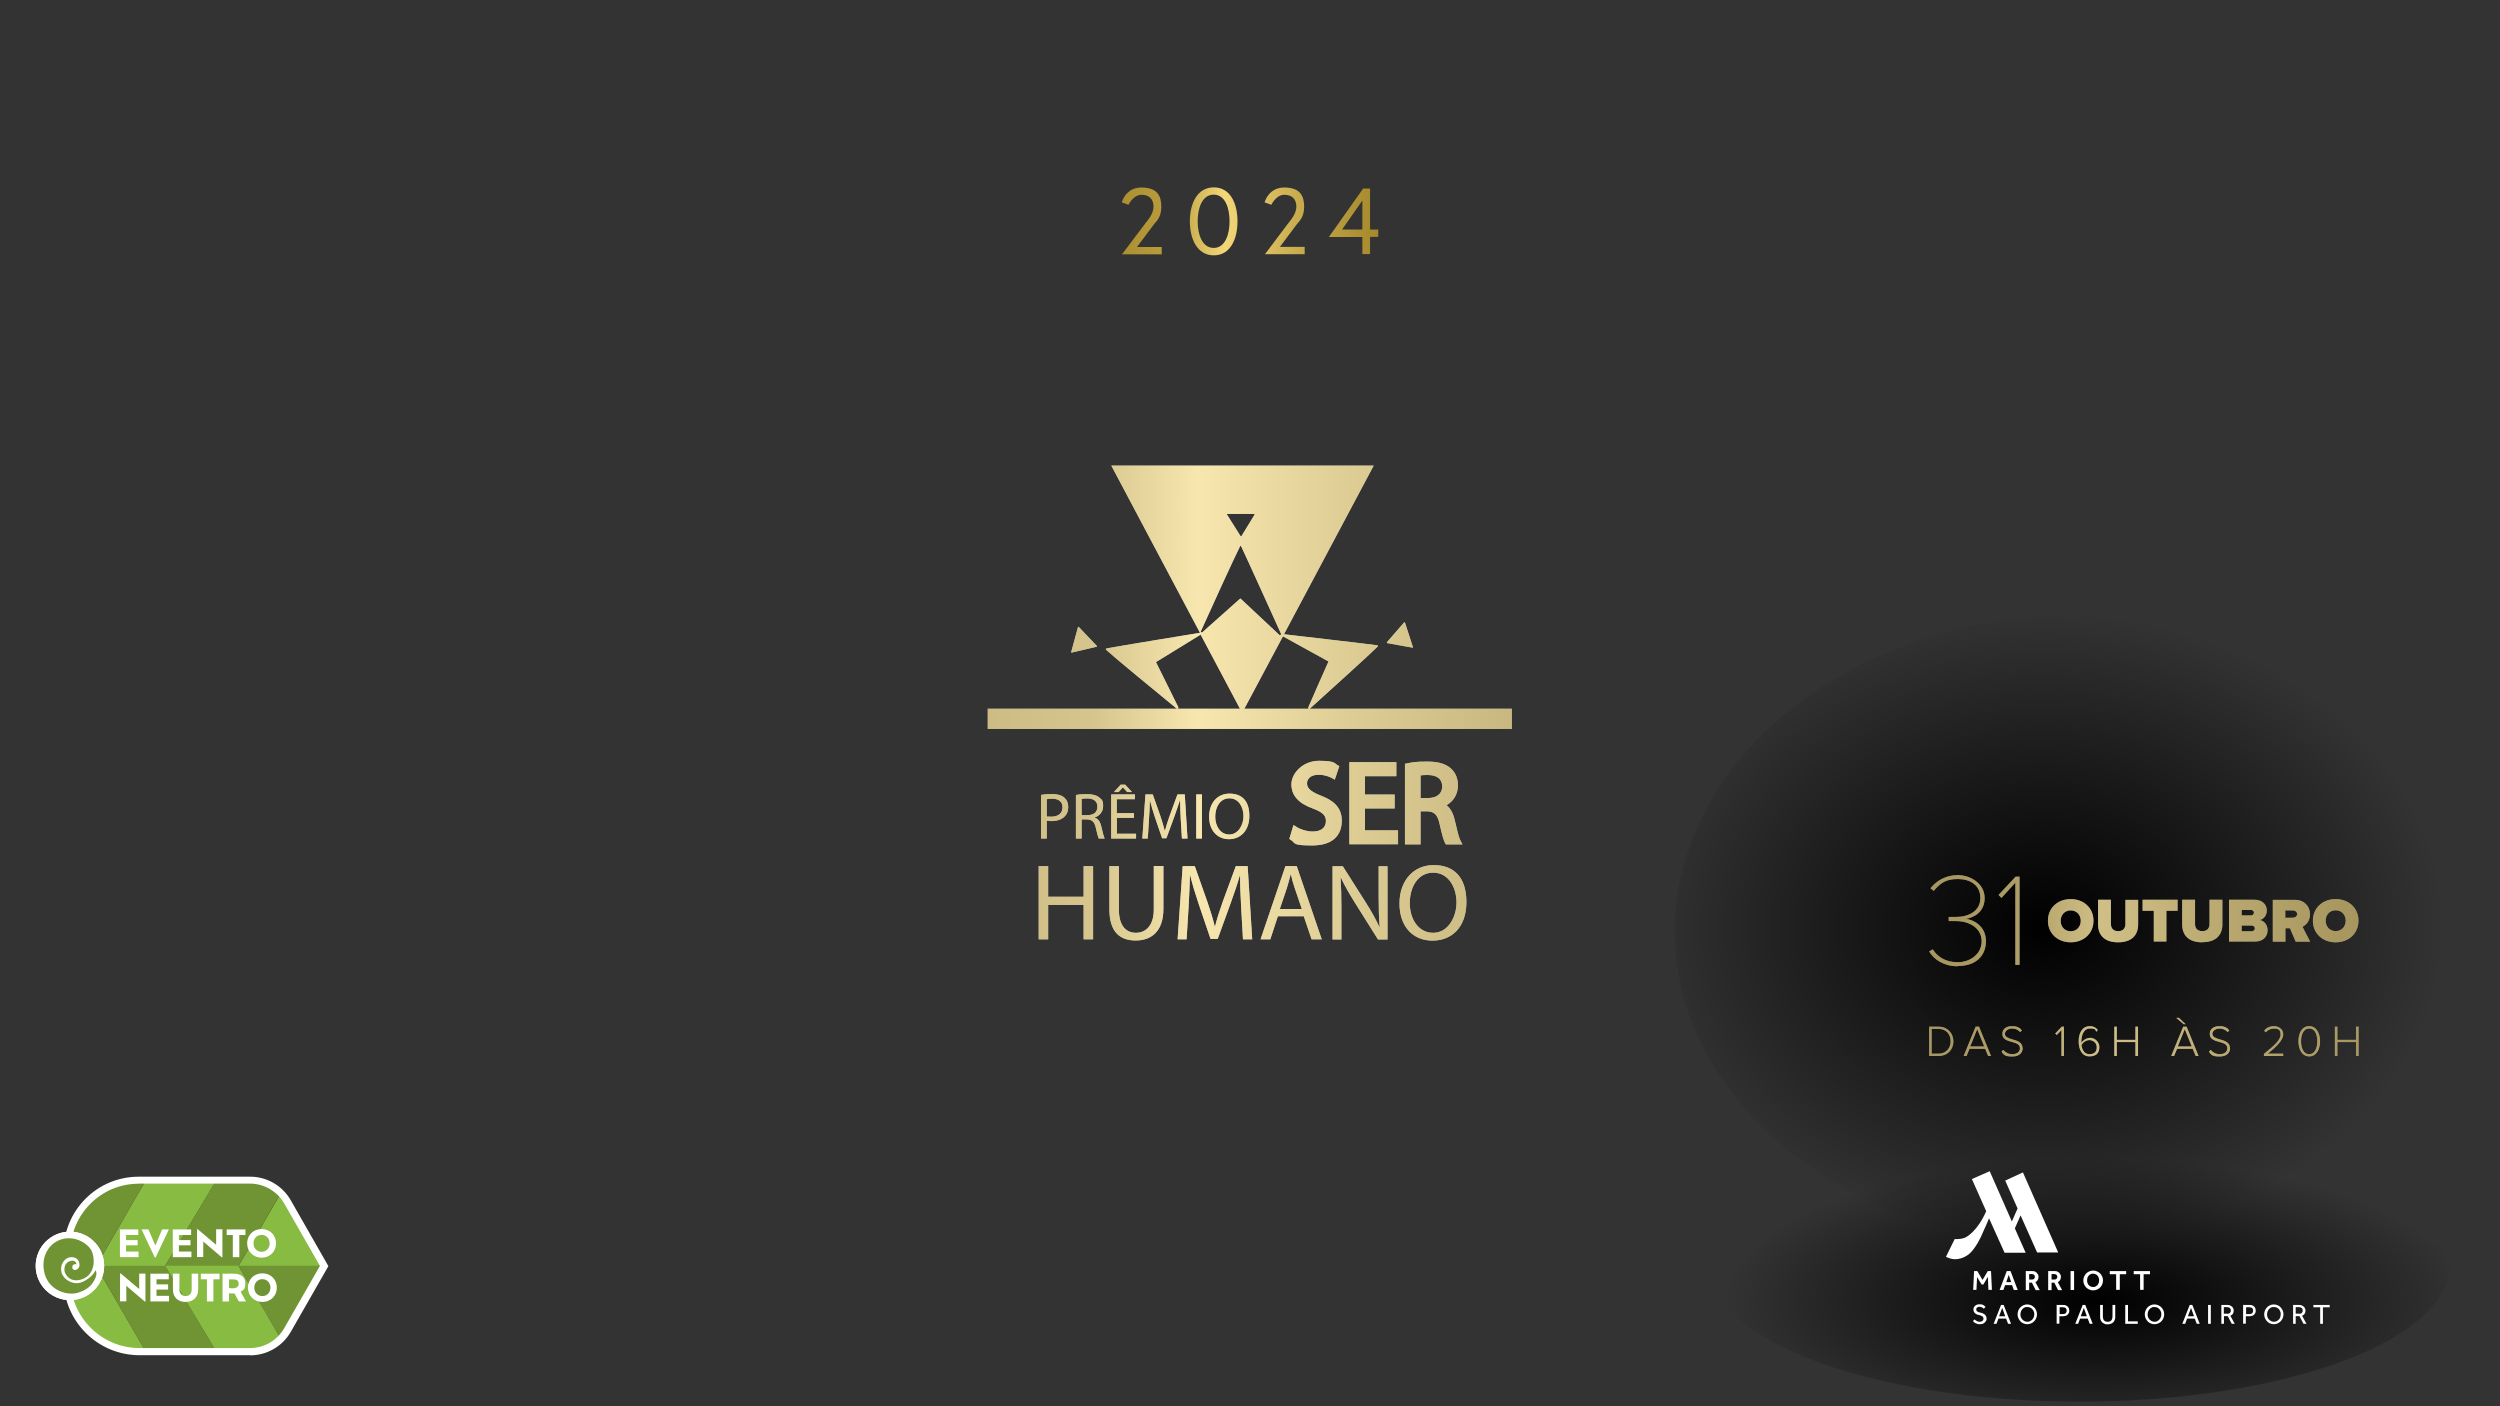 <?xml version="1.0" encoding="UTF-8"?>
<svg xmlns="http://www.w3.org/2000/svg" version="1.1" xmlns:xlink="http://www.w3.org/1999/xlink" viewBox="0 0 1920 1080">
  <rect x="0" y="0" width="1920" height="1080" fill="#333333" stroke="none"/>
  <defs>
    <style>
      .cls-1 {
        fill: url(#linear-gradient-3);
      }

      .cls-1, .cls-2, .cls-3 {
        isolation: isolate;
        opacity: .6;
      }

      .cls-4 {
        fill: #709433;
      }

      .cls-5, .cls-2 {
        fill: #fff;
      }

      .cls-6 {
        fill: url(#radial-gradient);
      }

      .cls-3 {
        fill: url(#linear-gradient-2);
      }

      .cls-7 {
        fill: url(#radial-gradient-2);
      }

      .cls-8 {
        fill: #87bb41;
      }

      .cls-9 {
        fill: url(#linear-gradient);
      }
    </style>
    <linearGradient id="linear-gradient" x1="861.5" y1="168" x2="1058.5" y2="168" gradientTransform="translate(0 2)" gradientUnits="userSpaceOnUse">
      <stop offset="0" stop-color="#ab8f30"/>
      <stop offset=".2" stop-color="#ba9e3f"/>
      <stop offset=".4" stop-color="#f2d677"/>
      <stop offset=".7" stop-color="#c6aa4b"/>
      <stop offset="1" stop-color="#a48829"/>
    </linearGradient>
    <linearGradient id="linear-gradient-2" x1="758.6" y1="538" x2="1161.1" y2="538" gradientTransform="translate(0 2)" gradientUnits="userSpaceOnUse">
      <stop offset="0" stop-color="#ab8f30"/>
      <stop offset=".2" stop-color="#ba9e3f"/>
      <stop offset=".4" stop-color="#f2d677"/>
      <stop offset=".7" stop-color="#c6aa4b"/>
      <stop offset="1" stop-color="#a48829"/>
    </linearGradient>
    <radialGradient id="radial-gradient" cx="1479.7" cy="53" fx="1479.7" fy="53" r="220.2" gradientTransform="translate(-313.1 1025.8) scale(1.3 -.5)" gradientUnits="userSpaceOnUse">
      <stop offset="0" stop-color="#000"/>
      <stop offset="1" stop-color="#000" stop-opacity="0"/>
    </radialGradient>
    <radialGradient id="radial-gradient-2" cx="1481.3" cy="596.3" fx="1481.3" fy="596.3" r="220.2" gradientTransform="translate(-504.5 1368) scale(1.4 -1.1)" gradientUnits="userSpaceOnUse">
      <stop offset="0" stop-color="#000"/>
      <stop offset="1" stop-color="#000" stop-opacity="0"/>
    </radialGradient>
    <linearGradient id="linear-gradient-3" x1="1481.6" y1="338.1" x2="1811.4" y2="338.1" gradientTransform="translate(0 1080) scale(1 -1)" gradientUnits="userSpaceOnUse">
      <stop offset="0" stop-color="#ab8f30"/>
      <stop offset=".2" stop-color="#ba9e3f"/>
      <stop offset=".4" stop-color="#f2d677"/>
      <stop offset=".7" stop-color="#c6aa4b"/>
      <stop offset="1" stop-color="#a48829"/>
    </linearGradient>
  </defs>
  <!-- Generator: Adobe Illustrator 28.7.1, SVG Export Plug-In . SVG Version: 1.2.0 Build 142)  -->
  <g>
    <g id="Layer_1">
      <g id="a">
        <path class="cls-9" d="M879.5,171.7c1.9-2.4,6.4-7.5,6.4-13s-3-9.1-9.3-9.1-9.9,7.7-9.9,7.7l-5.2-1.9s2.9-11.4,15.1-11.4,15.3,6.4,15.3,14.8-4.2,11.5-5.3,13l-13.4,17.9h19v5.6h-30.5l17.8-23.6h0ZM950.4,170c0,13.5-5.4,26.1-18.2,26.1s-18.4-12.6-18.4-26.1,5.5-26.1,18.4-26.1,18.2,12.6,18.2,26.1ZM944.3,170c0-9.9-3.2-20.5-12.2-20.5s-12.3,10.6-12.3,20.5,3.4,20.4,12.3,20.4,12.2-10.5,12.2-20.4ZM989.2,171.7c1.9-2.4,6.4-7.5,6.4-13s-3-9.1-9.3-9.1-9.9,7.7-9.9,7.7l-5.2-1.9s2.9-11.4,15.1-11.4,15.3,6.4,15.3,14.8-4.2,11.5-5.3,13l-13.3,17.8h19v5.6h-30.5l17.7-23.5h0ZM1046.9,144.8h5.3v31.5h6.3v5.6h-6.3v13.2h-5.9v-13.1h-25.7l26.3-37.2ZM1046.3,176.3v-22.3l-15.6,22.3h15.6Z"/>
        <path class="cls-5" d="M955.6,544.4l29.7-55.7c3.3,1.8,31.6,17.5,35,19.3-2.2,4.9-15.4,34.7-15.5,35.2,0,.4,0,.9.3,1.1.2,0,.5.2,1-.2,0,0,.4-.3,1-.9,13.6-12.3,45.8-41.4,50.5-46.2.5-.5.6-.6.6-.7v-.3c0-.3-.2-.4-1.1-.5-7.9-1.1-63.5-7.5-71-8.4l68.9-129.5h-201.5l68.1,128.4c-3.6.6-63.1,10.3-71.2,11.9-.9.2-1.1.3-1.1.6s0,.2,0,.3.2.2.7.7c4.9,4.6,38.4,32.2,52.6,43.8.6.5,1,.8,1,.8.5.4.9.2,1,0,.4-.2.5-.7.3-1.1-.2-.5-14.7-29.7-17.1-34.5,3.4-2.1,33.7-20.7,34.3-21.1h0c0-.1,30.2,56.9,30.2,56.9h-193.7v15.5h402.5v-15.5h-205.7.2ZM942.6,394.7h20.5c.2,0,.3.1.4.2v.4l-10.1,16.5c0,.1-.2.1-.3.1s-.2,0-.3-.1l-10.4-16.5c0-.1,0-.3-.2-.4,0-.1.2-.2.4-.2h0ZM922.3,485.5c0-.1-.3-.4,0-.8,0-.1.2-.5.6-1.3,7.6-17,26-57.1,29.1-63.1.3-.7.4-.8.5-.9,0,0,0-.1.2-.1.3-.1.4,0,.8.9,3.8,7.8,30.2,66.3,30.3,66.5,0,.3,0,.7-.2.9-.2.3-.7.4-1.2-.1s-26.8-25.1-29.8-27.9c-4.1,3.6-28.7,25.6-29.1,25.9-.3.2-.8.3-1.2,0h0ZM853.3,610.1h18.3v3.7h-13.9v10.7h13.2v3.6h-13.1v12.2h14.7v3.7h-19.1v-33.9h-.1ZM840.8,628v-.2c3.6-1.3,6.4-4.2,6.4-8.7s-1-4.9-2.7-6.4c-2.1-1.9-5.1-2.8-9.8-2.8s-6.2.2-8.4.7v33.4h4.4v-14.7h4.1c4,.2,5.8,1.9,6.8,6.6,1,4.2,1.7,7.1,2.3,8.1h4.5c-.7-1.3-1.5-4.6-2.6-9.3-.8-3.5-2.4-6-5-6.7h0ZM835.2,626h-4.5v-12.4c.7-.2,2.2-.4,4.3-.4,4.6,0,7.8,1.9,7.8,6.3s-2.9,6.5-7.6,6.5h0ZM862.3,604.8l-3.2,3.5h-3.6l5.2-5.7h3.4l5.3,5.7h-3.7l-3.2-3.5h-.2ZM886.2,665.1h7.3v32.8c0,17.3-9.1,24.4-21.3,24.4s-20.2-6.6-20.2-24v-33.1h7.3v33.3c0,12.6,5.6,17.9,13.1,17.9s13.7-5.5,13.7-17.9h0v-33.4h.1ZM1065.1,493.6v-.3l13.2-15.2c0-.1.3-.2.4-.2s.2.1.3.2l6.1,18.8v.4c0,.1-.3.1-.4.1l-19.3-3.5c-.2,0-.3-.1-.2-.3h0ZM822.7,501.1c0-.1-.2-.3,0-.4l5.2-19.1c0-.1.2-.2.3-.2.2,0,.3.1.4.2l13.9,14.6v.3c0,.1-.2.2-.3.2l-19.1,4.5c0,0-.2,0-.3-.1h-.1ZM1100.9,664.4c-15,0-26.1,11.6-26.1,29.5s10.5,28.5,25.3,28.5,26.1-10.2,26.1-29.6-9.9-28.5-25.3-28.4ZM1100.6,716.4c-11.4,0-17.9-10.8-17.9-22.8s6-23.4,18-23.4,17.9,11.7,17.9,22.9-6.5,23.4-18,23.3ZM832.2,665.2h7.3v56.2h-7.3v-26.4h-27.2v26.4h-7.3v-56.2h7.3v23.5h27.2v-23.5ZM807.4,630.6c4.3,0,8.1-1.2,10.4-3.7,1.7-1.7,2.6-4.1,2.6-7.2s-1.1-5.5-3-7.1c-2-1.8-5.2-2.8-9.5-2.8s-6.3.3-8.4.7v33.5h4.4v-13.7c1,.2,2.3.3,3.5.3ZM803.9,613.8c.7-.2,2.2-.4,4.1-.4,4.8,0,8,2.1,8,6.6s-3.2,7.2-8.5,7.2-2.6,0-3.6-.4v-13h0ZM1048.3,637.7h25.4v10.7h-37.4v-63.1h36.1v10.8h-24.1v14.1h22.8v10.7h-22.8v16.8ZM1058.8,665.3h6.8v56.2h-7.3l-17.9-28.5c-3.9-6.3-7.7-12.7-10.5-18.8h-.3c.4,7.2.6,14,.6,23.3v24h-6.8v-56.2h7.9l18,28.4c4.2,6.6,7.4,12.5,10.1,18.3h.2c-.6-7.6-.8-14.4-.8-23.2v-23.5h0ZM1119.7,603.1c0-5.2-1.9-9.8-5.3-12.8-4.1-3.7-9.7-5.4-18.4-5.4s-11.1.5-15,1.3l-2,.4v61.9h12v-25.4h4.9c5.1.2,8,1.8,9.7,9.7,2,8.8,3.2,12.9,4.2,14.6l.6,1.1h12.8l-1.7-3.2c-1.1-2.1-2.6-8.3-4.3-15.6-1.2-5.2-3.3-8.9-6.2-11.3,5.5-3.2,8.7-8.7,8.7-15.3h0ZM1096.6,612.9h-5.6v-17.4c1.3-.2,3.1-.3,5.3-.3,7.5,0,11.3,3.1,11.3,8.8s-4.2,8.9-11,8.9h0ZM1018.3,630.7c0-3.8-1.5-6.5-9.6-9.6-11.4-4-16.9-10.2-16.9-18.7s8.7-18.1,21.2-18.1,11.9,2,14,3.2l1.6.9-3.5,10.4-2.3-1.3c-2.1-1.1-5.6-2.5-10.1-2.5-6.6,0-8.9,3.6-8.9,6.6s1.6,5.9,10.3,9.3c8.1,3.1,16.4,7.9,16.4,19.3s-7,19.1-22.7,19.1-12.6-1.7-16.2-4.1l-1.4-.9,3.2-10.7,2.4,1.5c3.5,2.2,8.2,3.5,12.4,3.5,6.3,0,10-2.9,10.1-7.9ZM987.2,665.2l-19.1,56.2h7.5l5.8-17.7h19.9l6,17.7h7.8l-19.2-56.2h-8.7ZM982.9,698.1l5.5-16.3c1-3.4,2-6.9,2.8-10.2h.2c.8,3.3,1.6,6.6,2.9,10.3l5.5,16.2h-16.9ZM923.1,610.1v33.9h-4.4v-33.9h4.4ZM958.2,665.2l3.5,56.2h-7.1l-1.4-24.7c-.4-7.9-.9-17.3-.8-24.3h-.2c-1.9,6.6-4.3,13.6-7.1,21.4l-9.9,27.3h-5.5l-9.1-26.8c-2.7-8-4.9-15.2-6.5-21.9h-.2c-.2,7.1-.6,16.5-1.1,24.9l-1.5,24.1h-6.9l3.9-56.2h9.3l9.6,27.2c2.4,6.9,4.3,13.1,5.7,18.9h.3c1.4-5.6,3.4-11.8,5.9-18.9l10-27.2h9.1ZM943.8,644.5c8.6,0,15.7-6.2,15.7-17.9s-5.9-17.1-15.2-17.1-15.7,7.1-15.7,17.8c0,10.3,6.2,17.2,15.2,17.2ZM944.2,613.1c7.3,0,10.8,7,10.8,13.7s-4,14.1-10.9,14.1-10.8-6.5-10.8-13.7,3.6-14.1,10.9-14.1ZM906.2,614.5c-1.3,4-2.7,8.2-4.4,12.9l-6,16.4h-3.3l-5.5-16.1c-1.6-4.8-2.9-9.2-3.9-13.2h0c0,4.2-.4,9.9-.7,15l-.9,14.5h-4.2l2.4-33.9h5.6l5.8,16.4c1.4,4.2,2.5,7.9,3.4,11.4h.2c.9-3.4,2.1-7.1,3.6-11.4l6-16.4h5.6l2.1,33.9h-4.3l-.9-14.9c-.2-4.7-.5-10.4-.5-14.6h0Z"/>
        <path class="cls-3" d="M955.6,544.4l29.7-55.7c3.3,1.8,31.6,17.5,35,19.3-2.2,4.9-15.4,34.7-15.5,35.2,0,.4,0,.9.3,1.1.2,0,.5.2,1-.2,0,0,.4-.3,1-.9,13.6-12.3,45.8-41.4,50.5-46.2.5-.5.6-.6.6-.7v-.3c0-.3-.2-.4-1.1-.5-7.9-1.1-63.5-7.5-71-8.4l68.9-129.5h-201.5l68.1,128.4c-3.6.6-63.1,10.3-71.2,11.9-.9.2-1.1.3-1.1.6s0,.2,0,.3.2.2.7.7c4.9,4.6,38.4,32.2,52.6,43.8.6.5,1,.8,1,.8.5.4.9.2,1,0,.4-.2.5-.7.3-1.1-.2-.5-14.7-29.7-17.1-34.5,3.4-2.1,33.7-20.7,34.3-21.1h0c0-.1,30.2,56.9,30.2,56.9h-193.7v15.5h402.5v-15.5h-205.7.2ZM942.6,394.7h20.5c.2,0,.3.1.4.2v.4l-10.1,16.5c0,.1-.2.1-.3.1s-.2,0-.3-.1l-10.4-16.5c0-.1,0-.3-.2-.4,0-.1.2-.2.4-.2h0ZM922.3,485.5c0-.1-.3-.4,0-.8,0-.1.2-.5.6-1.3,7.6-17,26-57.1,29.1-63.1.3-.7.4-.8.5-.9,0,0,0-.1.2-.1.3-.1.4,0,.8.9,3.8,7.8,30.2,66.3,30.3,66.5,0,.3,0,.7-.2.9-.2.3-.7.4-1.2-.1s-26.8-25.1-29.8-27.9c-4.1,3.6-28.7,25.6-29.1,25.9-.3.2-.8.3-1.2,0h0ZM853.3,610.1h18.3v3.7h-13.9v10.7h13.2v3.6h-13.1v12.2h14.7v3.7h-19.1v-33.9h-.1ZM840.8,628v-.2c3.6-1.3,6.4-4.2,6.4-8.7s-1-4.9-2.7-6.4c-2.1-1.9-5.1-2.8-9.8-2.8s-6.2.2-8.4.7v33.4h4.4v-14.7h4.1c4,.2,5.8,1.9,6.8,6.6,1,4.2,1.7,7.1,2.3,8.1h4.5c-.7-1.3-1.5-4.6-2.6-9.3-.8-3.5-2.4-6-5-6.7h0ZM835.2,626h-4.5v-12.4c.7-.2,2.2-.4,4.3-.4,4.6,0,7.8,1.9,7.8,6.3s-2.9,6.5-7.6,6.5h0ZM862.3,604.8l-3.2,3.5h-3.6l5.2-5.7h3.4l5.3,5.7h-3.7l-3.2-3.5h-.2ZM886.2,665.1h7.3v32.8c0,17.3-9.1,24.4-21.3,24.4s-20.2-6.6-20.2-24v-33.1h7.3v33.3c0,12.6,5.6,17.9,13.1,17.9s13.7-5.5,13.7-17.9h0v-33.4h.1ZM1065.1,493.6v-.3l13.2-15.2c0-.1.3-.2.4-.2s.2.1.3.2l6.1,18.8v.4c0,.1-.3.1-.4.1l-19.3-3.5c-.2,0-.3-.1-.2-.3h0ZM822.7,501.1c0-.1-.2-.3,0-.4l5.2-19.1c0-.1.2-.2.3-.2.2,0,.3.1.4.2l13.9,14.6v.3c0,.1-.2.2-.3.2l-19.1,4.5c0,0-.2,0-.3-.1h-.1ZM1100.9,664.4c-15,0-26.1,11.6-26.1,29.5s10.5,28.5,25.3,28.5,26.1-10.2,26.1-29.6-9.9-28.5-25.3-28.4ZM1100.6,716.4c-11.4,0-17.9-10.8-17.9-22.8s6-23.4,18-23.4,17.9,11.7,17.9,22.9-6.5,23.4-18,23.3ZM832.2,665.2h7.3v56.2h-7.3v-26.4h-27.2v26.4h-7.3v-56.2h7.3v23.5h27.2v-23.5ZM807.4,630.6c4.3,0,8.1-1.2,10.4-3.7,1.7-1.7,2.6-4.1,2.6-7.2s-1.1-5.5-3-7.1c-2-1.8-5.2-2.8-9.5-2.8s-6.3.3-8.4.7v33.5h4.4v-13.7c1,.2,2.3.3,3.5.3ZM803.9,613.8c.7-.2,2.2-.4,4.1-.4,4.8,0,8,2.1,8,6.6s-3.2,7.2-8.5,7.2-2.6,0-3.6-.4v-13h0ZM1048.3,637.7h25.4v10.7h-37.4v-63.1h36.1v10.8h-24.1v14.1h22.8v10.7h-22.8v16.8ZM1058.8,665.3h6.8v56.2h-7.3l-17.9-28.5c-3.9-6.3-7.7-12.7-10.5-18.8h-.3c.4,7.2.6,14,.6,23.3v24h-6.8v-56.2h7.9l18,28.4c4.2,6.6,7.4,12.5,10.1,18.3h.2c-.6-7.6-.8-14.4-.8-23.2v-23.5h0ZM1119.7,603.1c0-5.2-1.9-9.8-5.3-12.8-4.1-3.7-9.7-5.4-18.4-5.4s-11.1.5-15,1.3l-2,.4v61.9h12v-25.4h4.9c5.1.2,8,1.8,9.7,9.7,2,8.8,3.2,12.9,4.2,14.6l.6,1.1h12.8l-1.7-3.2c-1.1-2.1-2.6-8.3-4.3-15.6-1.2-5.2-3.3-8.9-6.2-11.3,5.5-3.2,8.7-8.7,8.7-15.3h0ZM1096.6,612.9h-5.6v-17.4c1.3-.2,3.1-.3,5.3-.3,7.5,0,11.3,3.1,11.3,8.8s-4.2,8.9-11,8.9h0ZM1018.3,630.7c0-3.8-1.5-6.5-9.6-9.6-11.4-4-16.9-10.2-16.9-18.7s8.7-18.1,21.2-18.1,11.9,2,14,3.2l1.6.9-3.5,10.4-2.3-1.3c-2.1-1.1-5.6-2.5-10.1-2.5-6.6,0-8.9,3.6-8.9,6.6s1.6,5.9,10.3,9.3c8.1,3.1,16.4,7.9,16.4,19.3s-7,19.1-22.7,19.1-12.6-1.7-16.2-4.1l-1.4-.9,3.2-10.7,2.4,1.5c3.5,2.2,8.2,3.5,12.4,3.5,6.3,0,10-2.9,10.1-7.9ZM987.2,665.2l-19.1,56.2h7.5l5.8-17.7h19.9l6,17.7h7.8l-19.2-56.2h-8.7ZM982.9,698.1l5.5-16.3c1-3.4,2-6.9,2.8-10.2h.2c.8,3.3,1.6,6.6,2.9,10.3l5.5,16.2h-16.9ZM923.1,610.1v33.9h-4.4v-33.9h4.4ZM958.2,665.2l3.5,56.2h-7.1l-1.4-24.7c-.4-7.9-.9-17.3-.8-24.3h-.2c-1.9,6.6-4.3,13.6-7.1,21.4l-9.9,27.3h-5.5l-9.1-26.8c-2.7-8-4.9-15.2-6.5-21.9h-.2c-.2,7.1-.6,16.5-1.1,24.9l-1.5,24.1h-6.9l3.9-56.2h9.3l9.6,27.2c2.4,6.9,4.3,13.1,5.7,18.9h.3c1.4-5.6,3.4-11.8,5.9-18.9l10-27.2h9.1ZM943.8,644.5c8.6,0,15.7-6.2,15.7-17.9s-5.9-17.1-15.2-17.1-15.7,7.1-15.7,17.8c0,10.3,6.2,17.2,15.2,17.2ZM944.2,613.1c7.3,0,10.8,7,10.8,13.7s-4,14.1-10.9,14.1-10.8-6.5-10.8-13.7,3.6-14.1,10.9-14.1ZM906.2,614.5c-1.3,4-2.7,8.2-4.4,12.9l-6,16.4h-3.3l-5.5-16.1c-1.6-4.8-2.9-9.2-3.9-13.2h0c0,4.2-.4,9.9-.7,15l-.9,14.5h-4.2l2.4-33.9h5.6l5.8,16.4c1.4,4.2,2.5,7.9,3.4,11.4h.2c.9-3.4,2.1-7.1,3.6-11.4l6-16.4h5.6l2.1,33.9h-4.3l-.9-14.9c-.2-4.7-.5-10.4-.5-14.6h0Z"/>
        <ellipse class="cls-6" cx="1596.8" cy="972.2" rx="284.2" ry="104.3"/>
        <ellipse class="cls-7" cx="1598.8" cy="714.9" rx="312.6" ry="243.5"/>
        <g id="Layer_1-2">
          <g id="logo">
            <path class="cls-5" d="M1564.5,961.9h16.2l-27.1-61.5-13.6,6.3,9.5,21.4-4.4,10-17-38.6-13.7,6,11,24.7h0c-6.8,15.6-15.2,19.8-16,20.2-1.9.8-4,1.2-6.2,1.2s-1.3,0-2,0l-6.7,13.6c2.2,1.2,4.7,1.9,7.3,1.9s6.4-1.1,8.9-2.9h0s6.3-3,13-19.6c0,0,2.5-5.3,3.8-8.7v-.4c0,0,12,26.6,12,26.6h16.2l-8.3-18.7,4.4-10,12.8,28.7h0v-.2Z"/>
            <polygon class="cls-5" points="1516.1 976.2 1518.6 976.2 1522.6 983 1526.6 976.2 1529.1 976.2 1529.8 990.6 1527.1 990.6 1526.7 980.6 1523.2 986.5 1521.9 986.5 1518.4 980.8 1517.9 990.6 1515.4 990.6 1516.1 976.2"/>
            <path class="cls-5" d="M1541.3,976.2h2.8l5.5,14.5h-3l-1.3-3.7h-5.4l-1.3,3.7h-2.9l5.5-14.5h.1ZM1544.6,984.7l-1.9-5.6-1.9,5.6h3.8Z"/>
            <path class="cls-5" d="M1555.8,976.2h4.8c.9,0,1.7,0,2.3.4s1.2.6,1.5,1.1.7.9.9,1.4c.2.5.3,1,.3,1.5,0,.9-.2,1.7-.6,2.4s-1,1.3-1.8,1.7l3.3,6.1h-3.1l-2.9-5.7h-2.1v5.7h-2.6v-14.5h0ZM1560.6,982.7c.7,0,1.2-.2,1.6-.6.4-.4.6-.9.6-1.5s-.2-1.1-.6-1.5-.9-.6-1.6-.6h-2.2v4.2h2.2Z"/>
            <path class="cls-5" d="M1573,976.2h4.8c.9,0,1.7,0,2.3.4s1.2.6,1.5,1.1.7.9.9,1.4c.2.5.3,1,.3,1.5,0,.9-.2,1.7-.6,2.4s-1,1.3-1.8,1.7l3.3,6.1h-3.1l-2.9-5.7h-2.1v5.7h-2.6v-14.5h0ZM1577.8,982.7c.7,0,1.2-.2,1.6-.6.4-.4.6-.9.6-1.5s-.2-1.1-.6-1.5-.9-.6-1.6-.6h-2.2v4.2h2.2Z"/>
            <rect class="cls-5" x="1590.2" y="976.2" width="2.7" height="14.5"/>
            <path class="cls-5" d="M1607.5,991c-1.1,0-2-.2-2.9-.6s-1.7-.9-2.4-1.6c-.7-.7-1.2-1.5-1.6-2.4s-.6-1.9-.6-3,.2-2,.6-3c.4-.9.9-1.7,1.6-2.4s1.5-1.2,2.4-1.6c.9-.4,1.9-.6,3-.6s2,.2,2.9.6c.9.4,1.7.9,2.4,1.6.7.7,1.2,1.5,1.6,2.4s.6,1.9.6,3-.2,2-.6,3c-.4.9-.9,1.7-1.6,2.4s-1.5,1.2-2.4,1.6c-.9.4-1.9.6-2.9.6M1607.5,988.4c.7,0,1.4,0,1.9-.4s1.1-.6,1.5-1.1.7-1,.9-1.6.3-1.3.3-2,0-1.3-.3-2-.5-1.2-.9-1.6c-.4-.5-.9-.8-1.5-1.1s-1.2-.4-1.9-.4-1.4,0-1.9.4c-.6.3-1.1.6-1.5,1.1s-.7,1-.9,1.6-.3,1.3-.3,2,0,1.3.3,2,.5,1.2.9,1.6c.4.5.9.8,1.5,1.1s1.2.4,1.9.4"/>
            <polygon class="cls-5" points="1625.2 978.6 1620.3 978.6 1620.3 976.2 1632.9 976.2 1632.9 978.6 1628 978.6 1628 990.6 1625.2 990.6 1625.2 978.6"/>
            <polygon class="cls-5" points="1643.6 978.6 1638.7 978.6 1638.7 976.2 1651.2 976.2 1651.2 978.6 1646.3 978.6 1646.3 990.6 1643.6 990.6 1643.6 978.6"/>
            <path class="cls-5" d="M1516.3,1013.1c.2.2.4.5.7.7.3.2.5.4.9.6.3.2.7.3,1.1.5s.8.2,1.3.2c1,0,1.7-.2,2.2-.6s.8-1,.8-1.8-.3-1.4-.9-1.8c-.6-.4-1.5-.7-2.6-1-.6,0-1.2-.3-1.7-.5s-.9-.5-1.3-.9-.7-.7-.9-1.2-.3-1-.3-1.6,0-1,.3-1.5c.2-.5.5-.9.9-1.3s.9-.6,1.5-.9,1.3-.3,2.1-.3,1.3,0,1.8.2c.5,0,.9.3,1.3.6.4.2.6.4.9.7.2.2.4.4.5.6l-1.4,1.3s-.2-.2-.4-.4c-.2-.2-.4-.3-.7-.5-.3-.2-.6-.3-.9-.4-.4,0-.8-.2-1.2-.2s-.9,0-1.2.2-.6.3-.8.5c-.2.2-.4.4-.5.7,0,.2,0,.5,0,.7,0,.4,0,.7.2.9,0,.3.4.5.7.7.3.2.6.4,1.1.5.4,0,.9.3,1.5.4.5,0,1.1.3,1.6.5s1,.5,1.4.8c.4.4.7.8,1,1.3.2.5.4,1.1.4,1.9s0,1.2-.4,1.7-.6,1-1.1,1.4-1,.7-1.6.9-1.3.3-2,.3-1.3,0-1.9-.2-1.1-.4-1.5-.6c-.5-.2-.9-.5-1.2-.8s-.6-.6-.8-.9l1.5-1.3h-.3Z"/>
            <path class="cls-5" d="M1536.7,1002.2h2.1l5.7,14.5h-2.3l-1.5-4h-5.9l-1.5,4h-2.2l5.7-14.5h0ZM1540,1010.9l-2.3-6.4-2.4,6.4h4.7Z"/>
            <path class="cls-5" d="M1556.9,1017c-1,0-2-.2-2.9-.6s-1.7-.9-2.3-1.6-1.2-1.5-1.6-2.4-.6-1.9-.6-3,.2-2,.6-3,.9-1.7,1.6-2.4,1.4-1.2,2.3-1.6c.9-.4,1.9-.6,2.9-.6s2,.2,2.9.6c.9.4,1.7.9,2.4,1.6.7.7,1.2,1.5,1.6,2.4s.6,1.9.6,3-.2,2.1-.6,3-.9,1.7-1.6,2.4-1.5,1.2-2.4,1.6c-.9.4-1.9.6-2.9.6M1556.9,1015.1c.8,0,1.5,0,2.2-.5.6-.3,1.2-.7,1.7-1.2s.8-1.1,1.1-1.8.4-1.4.4-2.2,0-1.5-.4-2.2-.6-1.3-1.1-1.8-1-.9-1.7-1.2c-.6-.3-1.4-.4-2.2-.4s-1.5,0-2.1.4c-.6.3-1.2.7-1.6,1.2-.5.5-.8,1.1-1.1,1.8-.2.7-.4,1.4-.4,2.2s0,1.5.4,2.2c.2.7.6,1.3,1.1,1.8s1,.9,1.6,1.2,1.4.5,2.1.5"/>
            <path class="cls-5" d="M1579.7,1002.2h4.6c1,0,1.8,0,2.4.4s1.2.6,1.5,1,.6.9.8,1.4c0,.5.2,1,.2,1.5s0,1.4-.4,1.9c-.2.5-.6,1-1,1.4s-.9.6-1.6.8c-.6.2-1.3.3-2,.3h-2.6v5.7h-2.1v-14.5h.2ZM1584.4,1009.2c.9,0,1.6-.2,2.1-.7s.7-1.1.7-1.9-.2-1.5-.7-1.9c-.5-.5-1.2-.7-2.1-.7h-2.6v5.2h2.6Z"/>
            <path class="cls-5" d="M1599.4,1002.2h2.1l5.7,14.5h-2.3l-1.5-4h-5.9l-1.5,4h-2.2l5.7-14.5h0ZM1602.7,1010.9l-2.3-6.4-2.4,6.4h4.7Z"/>
            <path class="cls-5" d="M1612.9,1002.2h2.1v8.5c0,.6,0,1.2.2,1.8,0,.5.3,1,.6,1.4s.7.7,1.1.9,1.1.3,1.8.3,1.3,0,1.8-.3.8-.5,1.1-.9.5-.9.6-1.4.2-1.1.2-1.8v-8.5h2.1v9c0,.8,0,1.6-.3,2.3s-.6,1.3-1.1,1.9-1.1.9-1.8,1.2c-.7.3-1.6.5-2.6.5s-1.8,0-2.6-.5c-.7-.3-1.3-.7-1.8-1.2s-.8-1.2-1.1-1.9-.3-1.5-.3-2.3v-9h0Z"/>
            <polygon class="cls-5" points="1632.2 1002.2 1634.3 1002.2 1634.3 1014.8 1641.8 1014.8 1641.8 1016.7 1632.2 1016.7 1632.2 1002.2"/>
            <path class="cls-5" d="M1654.6,1017c-1,0-2-.2-2.9-.6s-1.7-.9-2.3-1.6-1.2-1.5-1.6-2.4-.6-1.9-.6-3,.2-2,.6-3c.4-.9.9-1.7,1.6-2.4s1.4-1.2,2.3-1.6c.9-.4,1.9-.6,2.9-.6s2,.2,2.9.6c.9.4,1.7.9,2.4,1.6.7.7,1.2,1.5,1.6,2.4s.6,1.9.6,3-.2,2.1-.6,3-.9,1.7-1.6,2.4-1.5,1.2-2.4,1.6c-.9.4-1.9.6-2.9.6M1654.6,1015.1c.8,0,1.5,0,2.2-.5.6-.3,1.2-.7,1.6-1.2s.8-1.1,1.1-1.8.4-1.4.4-2.2,0-1.5-.4-2.2-.6-1.3-1.1-1.8-1-.9-1.6-1.2-1.4-.4-2.2-.4-1.5,0-2.1.4c-.6.3-1.2.7-1.6,1.2-.5.5-.8,1.1-1.1,1.8-.2.7-.4,1.4-.4,2.2s0,1.5.4,2.2c.2.7.6,1.3,1.1,1.8s1,.9,1.6,1.2,1.4.5,2.1.5"/>
            <path class="cls-5" d="M1681.6,1002.2h2.1l5.7,14.5h-2.3l-1.5-4h-5.9l-1.5,4h-2.2l5.7-14.5h0ZM1685,1010.9l-2.3-6.4-2.4,6.4h4.7Z"/>
            <rect class="cls-5" x="1695.8" y="1002.2" width="2.1" height="14.5"/>
            <path class="cls-5" d="M1705.8,1002.2h4.6c.9,0,1.7,0,2.3.4s1.2.6,1.6,1,.7.9.9,1.4c.2.5.3,1,.3,1.5,0,.9-.2,1.7-.6,2.4s-1.1,1.2-2,1.6l3.4,6.2h-2.3l-3.1-5.9h-2.9v5.9h-2v-14.5h-.2ZM1710.5,1009c.9,0,1.6-.2,2.1-.7s.7-1,.7-1.8-.2-1.4-.7-1.9c-.5-.4-1.2-.7-2-.7h-2.7v5h2.8-.2Z"/>
            <path class="cls-5" d="M1722.9,1002.2h4.6c1,0,1.8,0,2.4.4.6.3,1.2.6,1.5,1s.6.9.8,1.4c0,.5.2,1,.2,1.5s0,1.4-.4,1.9c-.2.5-.6,1-1,1.4s-.9.6-1.6.8c-.6.2-1.3.3-2,.3h-2.6v5.7h-2.1v-14.5h.2ZM1727.6,1009.2c.9,0,1.6-.2,2.1-.7s.7-1.1.7-1.9-.2-1.5-.7-1.9c-.5-.5-1.2-.7-2.1-.7h-2.6v5.2h2.6Z"/>
            <path class="cls-5" d="M1746.3,1017c-1,0-2-.2-2.9-.6s-1.7-.9-2.3-1.6-1.2-1.5-1.6-2.4-.6-1.9-.6-3,.2-2,.6-3c.4-.9.9-1.7,1.6-2.4s1.4-1.2,2.3-1.6c.9-.4,1.9-.6,2.9-.6s2,.2,2.9.6,1.7.9,2.3,1.6,1.2,1.5,1.6,2.4.6,1.9.6,3-.2,2.1-.6,3-.9,1.7-1.6,2.4-1.5,1.2-2.3,1.6c-.9.4-1.9.6-2.9.6M1746.3,1015.1c.8,0,1.5,0,2.2-.5.6-.3,1.2-.7,1.7-1.2s.8-1.1,1-1.8.4-1.4.4-2.2,0-1.5-.4-2.2c-.2-.7-.6-1.3-1-1.8-.5-.5-1-.9-1.7-1.2-.6-.3-1.4-.4-2.2-.4s-1.5,0-2.1.4c-.6.3-1.2.7-1.6,1.2-.5.5-.8,1.1-1.1,1.8-.2.7-.4,1.4-.4,2.2s0,1.5.4,2.2c.2.7.6,1.3,1.1,1.8s1,.9,1.6,1.2,1.4.5,2.1.5"/>
            <path class="cls-5" d="M1760.9,1002.2h4.6c.9,0,1.7,0,2.3.4s1.2.6,1.6,1,.7.9.9,1.4c.2.5.3,1,.3,1.5,0,.9-.2,1.7-.6,2.4s-1.1,1.2-2,1.6l3.4,6.2h-2.3l-3.1-5.9h-2.9v5.9h-2v-14.5h-.2ZM1765.7,1009c.9,0,1.6-.2,2.1-.7s.7-1,.7-1.8-.2-1.4-.7-1.9c-.5-.4-1.2-.7-2-.7h-2.7v5h2.8-.2Z"/>
            <polygon class="cls-5" points="1781.9 1004 1776.7 1004 1776.7 1002.2 1789.2 1002.2 1789.2 1004 1784 1004 1784 1016.7 1781.9 1016.7 1781.9 1004"/>
          </g>
        </g>
        <g>
          <path class="cls-2" d="M1607.8,707.1c0-9.9-7.6-16.6-17.5-16.6s-17.5,6.7-17.5,16.6,7.6,16.6,17.5,16.6,17.5-6.7,17.5-16.6ZM1590.3,715.2c-4.7,0-7.7-3.6-7.7-8s3-8,7.7-8,7.7,3.6,7.7,8-3,8-7.7,8ZM1632.2,691.1h9.9v18.8c0,8-4.6,13.8-15.4,13.8s-15.4-5.8-15.4-13.8v-18.9h9.9v18.6c0,3.1,1.6,5.5,5.6,5.5s5.5-2.5,5.5-5.5v-18.6h0ZM1672.4,699.5h-8.6v23.6h-9.7v-23.6h-8.6v-8.5h26.9v8.5h0ZM1691.3,723.7c-10.8,0-15.4-5.8-15.4-13.8v-18.9h9.9v18.6c0,3.1,1.6,5.5,5.6,5.5s5.5-2.5,5.5-5.5v-18.6h9.9v18.8c0,8-4.6,13.8-15.4,13.8h0ZM1741.5,714.4c0-4.1-2.6-7.3-6.1-7.8,3.1-.7,5.5-3.4,5.5-7.4s-2.9-8.2-9.5-8.2h-19.5v32.1h20.1c6.4,0,9.5-4.2,9.5-8.7h0ZM1721.6,698.9h7.5c1,0,1.9.9,1.9,2s-.9,2.1-1.9,2.1h-7.5v-4h0ZM1729.4,715.2h-7.8v-4.4h7.8c1.4,0,2.3,1.1,2.3,2.2s-.9,2.2-2.3,2.2ZM1768.3,711.8c2.5-1.3,5.8-4.2,5.8-9.7s-4-11-11.5-11h-17.1v32.1h9.7v-10.3h3.5l4.4,10.3h11.1l-5.8-11.3h0ZM1761,704.8h-5.9v-5.6h5.9c1.6,0,3.2,1.1,3.2,2.8s-1.5,2.8-3.2,2.8ZM1793.8,723.7c9.9,0,17.5-6.7,17.5-16.6s-7.6-16.6-17.5-16.6-17.5,6.7-17.5,16.6,7.6,16.6,17.5,16.6ZM1793.8,699.1c4.7,0,7.7,3.6,7.7,8s-3,8-7.7,8-7.7-3.6-7.7-8,3-8,7.7-8ZM1503.5,742.1c-10.7,0-18.4-5.3-21.9-11.4l2.8-1.6c3.4,5.6,9.8,9.9,19.1,9.9s18.4-6.1,18.4-16.1-9.2-15.5-19.6-15.5-4.7,0-5.7,0v-3.2c1,0,2.8,0,5.7,0,9.4,0,18.6-4.3,18.6-14.5s-8.1-14.6-17.3-14.6-13.4,3.1-18.5,9.1l-2.5-2c4.5-5.7,11.7-10.1,21-10.1s20.6,6.2,20.6,17.6-9.1,15.1-14.4,16c5.6.5,15.4,5.5,15.4,17s-7.8,19.2-21.6,19.2h0ZM1547.8,677.9l-10.7,11.7-2.2-2.3,13.1-14h3v67.7h-3.2v-63h0ZM1488.8,788.5h-7.2v22.5h7.2c7,0,11.4-5,11.4-11.2s-4.4-11.3-11.4-11.3ZM1488.8,809.2h-5.3v-19h5.3c6,0,9.3,4.3,9.3,9.5s-3.4,9.5-9.3,9.5ZM1517.3,788.5l-9.2,22.5h2.2l2.3-5.5h12l2.3,5.5h2.2l-9.2-22.5h-2.6ZM1513.1,803.7l5.4-13.3,5.4,13.3h-10.8ZM1553.4,805c0,2.9-1.9,6.4-8,6.4s-6.5-1.5-8.2-3.6l1.2-1.5c1.5,1.7,3.8,3.3,7,3.3,4.6,0,5.9-2.6,5.9-4.5,0-3.2-3-4-6.2-4.9-3.5-1-7.3-2-7.3-6.1s3.3-6,7.4-6,5.9,1.2,7.6,3.2l-1.3,1.4c-1.6-2-3.9-2.8-6.4-2.8s-5.3,1.7-5.3,4.1,2.8,3.4,5.9,4.3c3.6,1,7.6,2.2,7.6,6.7h.1ZM1583.3,788.5h1.8v22.5h-1.9v-19.9l-3.6,3.8-1.2-1.2,5-5.2h-.1ZM1605.1,797.1c-3,0-5.6,2.2-6.6,3.7v-1c0-4.8,1.8-9.9,6.6-9.9s3.8,1,4.9,2.5l1.1-1.4c-1.3-1.7-3.1-2.9-6.1-2.9-6.2,0-8.6,5.8-8.6,11.6s2.2,11.6,8.3,11.6,7.6-3.5,7.6-7.2-3.2-7.1-7.3-7.1h0ZM1604.7,809.6c-4.2,0-5.8-3.9-6.1-7,1.3-2.3,3.7-3.8,6.1-3.8s5.6,1.8,5.6,5.4-1.8,5.4-5.7,5.4h0ZM1640,788.5h2v22.5h-2v-10.7h-14.3v10.7h-1.9v-22.5h1.9v10.1h14.3v-10.1ZM1676.7,788.5l-9.2,22.5h2.2l2.3-5.5h12l2.3,5.5h2.2l-9.2-22.5h-2.6ZM1672.5,803.7l5.4-13.3,5.4,13.3h-10.8ZM1671.3,781.7h2.1l5.2,4.9h-1.5l-5.8-4.9h0ZM1712.7,805c0,2.9-1.9,6.4-8,6.4s-6.5-1.5-8.2-3.6l1.2-1.5c1.5,1.7,3.8,3.3,7,3.3,4.6,0,5.9-2.6,5.9-4.5,0-3.2-3-4-6.2-4.9-3.5-1-7.3-2-7.3-6.1s3.3-6,7.4-6,5.9,1.2,7.6,3.2l-1.3,1.4c-1.6-2-3.9-2.8-6.4-2.8s-5.3,1.7-5.3,4.1,2.8,3.4,5.9,4.3c3.6,1,7.6,2.2,7.6,6.7h.1ZM1741.7,809.2h11.8v1.8h-14.8v-1.6c7.7-6.2,12.8-10.6,12.8-14.9s-2.7-4.6-5.1-4.6-5,1.2-6.2,2.9l-1.3-1.2c1.6-2.2,4.3-3.5,7.5-3.5s7.1,1.9,7.1,6.3-5.2,9.5-11.7,14.7h-.1ZM1773.5,788.1c-6.1,0-8.3,6.2-8.3,11.6s2.3,11.6,8.3,11.6,8.3-6.3,8.3-11.6-2.3-11.6-8.3-11.6ZM1773.5,809.6c-4.8,0-6.3-5.3-6.3-9.9s1.6-9.8,6.3-9.8,6.2,5.2,6.2,9.8-1.6,9.9-6.2,9.9ZM1809.4,788.5h2v22.5h-2v-10.7h-14.3v10.7h-1.9v-22.5h1.9v10.1h14.3v-10.1Z"/>
          <path class="cls-1" d="M1607.8,707.1c0-9.9-7.6-16.6-17.5-16.6s-17.5,6.7-17.5,16.6,7.6,16.6,17.5,16.6,17.5-6.7,17.5-16.6ZM1590.3,715.2c-4.7,0-7.7-3.6-7.7-8s3-8,7.7-8,7.7,3.6,7.7,8-3,8-7.7,8ZM1632.2,691.1h9.9v18.8c0,8-4.6,13.8-15.4,13.8s-15.4-5.8-15.4-13.8v-18.9h9.9v18.6c0,3.1,1.6,5.5,5.6,5.5s5.5-2.5,5.5-5.5v-18.6h0ZM1672.4,699.5h-8.6v23.6h-9.7v-23.6h-8.6v-8.5h26.9v8.5h0ZM1691.3,723.7c-10.8,0-15.4-5.8-15.4-13.8v-18.9h9.9v18.6c0,3.1,1.6,5.5,5.6,5.5s5.5-2.5,5.5-5.5v-18.6h9.9v18.8c0,8-4.6,13.8-15.4,13.8h0ZM1741.5,714.4c0-4.1-2.6-7.3-6.1-7.8,3.1-.7,5.5-3.4,5.5-7.4s-2.9-8.2-9.5-8.2h-19.5v32.1h20.1c6.4,0,9.5-4.2,9.5-8.7h0ZM1721.6,698.9h7.5c1,0,1.9.9,1.9,2s-.9,2.1-1.9,2.1h-7.5v-4h0ZM1729.4,715.2h-7.8v-4.4h7.8c1.4,0,2.3,1.1,2.3,2.2s-.9,2.2-2.3,2.2ZM1768.3,711.8c2.5-1.3,5.8-4.2,5.8-9.7s-4-11-11.5-11h-17.1v32.1h9.7v-10.3h3.5l4.4,10.3h11.1l-5.8-11.3h0ZM1761,704.8h-5.9v-5.6h5.9c1.6,0,3.2,1.1,3.2,2.8s-1.5,2.8-3.2,2.8ZM1793.8,723.7c9.9,0,17.5-6.7,17.5-16.6s-7.6-16.6-17.5-16.6-17.5,6.7-17.5,16.6,7.6,16.6,17.5,16.6ZM1793.8,699.1c4.7,0,7.7,3.6,7.7,8s-3,8-7.7,8-7.7-3.6-7.7-8,3-8,7.7-8ZM1503.5,742.1c-10.7,0-18.4-5.3-21.9-11.4l2.8-1.6c3.4,5.6,9.8,9.9,19.1,9.9s18.4-6.1,18.4-16.1-9.2-15.5-19.6-15.5-4.7,0-5.7,0v-3.2c1,0,2.8,0,5.7,0,9.4,0,18.6-4.3,18.6-14.5s-8.1-14.6-17.3-14.6-13.4,3.1-18.5,9.1l-2.5-2c4.5-5.7,11.7-10.1,21-10.1s20.6,6.2,20.6,17.6-9.1,15.1-14.4,16c5.6.5,15.4,5.5,15.4,17s-7.8,19.2-21.6,19.2h0ZM1547.8,677.9l-10.7,11.7-2.2-2.3,13.1-14h3v67.7h-3.2v-63h0ZM1488.8,788.5h-7.2v22.5h7.2c7,0,11.4-5,11.4-11.2s-4.4-11.3-11.4-11.3ZM1488.8,809.2h-5.3v-19h5.3c6,0,9.3,4.3,9.3,9.5s-3.4,9.5-9.3,9.5ZM1517.3,788.5l-9.2,22.5h2.2l2.3-5.5h12l2.3,5.5h2.2l-9.2-22.5h-2.6ZM1513.1,803.7l5.4-13.3,5.4,13.3h-10.8ZM1553.4,805c0,2.9-1.9,6.4-8,6.4s-6.5-1.5-8.2-3.6l1.2-1.5c1.5,1.7,3.8,3.3,7,3.3,4.6,0,5.9-2.6,5.9-4.5,0-3.2-3-4-6.2-4.9-3.5-1-7.3-2-7.3-6.1s3.3-6,7.4-6,5.9,1.2,7.6,3.2l-1.3,1.4c-1.6-2-3.9-2.8-6.4-2.8s-5.3,1.7-5.3,4.1,2.8,3.4,5.9,4.3c3.6,1,7.6,2.2,7.6,6.7h.1ZM1583.3,788.5h1.8v22.5h-1.9v-19.9l-3.6,3.8-1.2-1.2,5-5.2h-.1ZM1605.1,797.1c-3,0-5.6,2.2-6.6,3.7v-1c0-4.8,1.8-9.9,6.6-9.9s3.8,1,4.9,2.5l1.1-1.4c-1.3-1.7-3.1-2.9-6.1-2.9-6.2,0-8.6,5.8-8.6,11.6s2.2,11.6,8.3,11.6,7.6-3.5,7.6-7.2-3.2-7.1-7.3-7.1h0ZM1604.7,809.6c-4.2,0-5.8-3.9-6.1-7,1.3-2.3,3.7-3.8,6.1-3.8s5.6,1.8,5.6,5.4-1.8,5.4-5.7,5.4h0ZM1640,788.5h2v22.5h-2v-10.7h-14.3v10.7h-1.9v-22.5h1.9v10.1h14.3v-10.1ZM1676.7,788.5l-9.2,22.5h2.2l2.3-5.5h12l2.3,5.5h2.2l-9.2-22.5h-2.6ZM1672.5,803.7l5.4-13.3,5.4,13.3h-10.8ZM1671.3,781.7h2.1l5.2,4.9h-1.5l-5.8-4.9h0ZM1712.7,805c0,2.9-1.9,6.4-8,6.4s-6.5-1.5-8.2-3.6l1.2-1.5c1.5,1.7,3.8,3.3,7,3.3,4.6,0,5.9-2.6,5.9-4.5,0-3.2-3-4-6.2-4.9-3.5-1-7.3-2-7.3-6.1s3.3-6,7.4-6,5.9,1.2,7.6,3.2l-1.3,1.4c-1.6-2-3.9-2.8-6.4-2.8s-5.3,1.7-5.3,4.1,2.8,3.4,5.9,4.3c3.6,1,7.6,2.2,7.6,6.7h.1ZM1741.7,809.2h11.8v1.8h-14.8v-1.6c7.7-6.2,12.8-10.6,12.8-14.9s-2.7-4.6-5.1-4.6-5,1.2-6.2,2.9l-1.3-1.2c1.6-2.2,4.3-3.5,7.5-3.5s7.1,1.9,7.1,6.3-5.2,9.5-11.7,14.7h-.1ZM1773.5,788.1c-6.1,0-8.3,6.2-8.3,11.6s2.3,11.6,8.3,11.6,8.3-6.3,8.3-11.6-2.3-11.6-8.3-11.6ZM1773.5,809.6c-4.8,0-6.3-5.3-6.3-9.9s1.6-9.8,6.3-9.8,6.2,5.2,6.2,9.8-1.6,9.9-6.2,9.9ZM1809.4,788.5h2v22.5h-2v-10.7h-14.3v10.7h-1.9v-22.5h1.9v10.1h14.3v-10.1Z"/>
        </g>
      </g>
      <g>
        <polygon class="cls-8" points="166.2 906.4 126.8 972.2 126.7 972.3 73.9 972.3 74 972.2 112 906.4 166.2 906.4"/>
        <path class="cls-4" d="M112,906.4l-38,65.8v.2h-22.6v-10.5c0-30.6,24.8-55.5,55.5-55.5h5.1Z"/>
        <path class="cls-8" d="M248.9,972.3h0c0,0-65.6,0-65.6,0v-.2c.1,0,32.4-55.9,32.4-55.9,2,2,3.7,4.3,5.1,6.8l28.1,49.1h0Z"/>
        <path class="cls-4" d="M215.6,916.2l-32.3,55.9v.2h-56.6v-.2c.1,0,39.4-65.8,39.4-65.8h25.9c9,0,17.4,3.6,23.6,9.9Z"/>
        <polygon class="cls-4" points="166.1 1038 111.9 1038 74 972.3 73.9 972.2 126.7 972.2 126.8 972.3 166.1 1038"/>
        <path class="cls-8" d="M111.9,1038h-5.7c-30.3,0-54.8-24.6-54.8-54.8v-11h22.5v.2c.1,0,38,65.7,38,65.7Z"/>
        <path class="cls-4" d="M248.9,972.3h0c0,0-28.1,49.1-28.1,49.1-1.4,2.5-3.2,4.8-5.2,6.8l-32.3-55.9v-.2c-.1,0,65.5,0,65.5,0h0Z"/>
        <path class="cls-8" d="M215.6,1028.2c-6.1,6.2-14.6,9.8-23.5,9.8h-26l-39.3-65.7v-.2c-.1,0,56.4,0,56.4,0v.2c.1,0,32.4,55.9,32.4,55.9Z"/>
        <path class="cls-5" d="M192.1,1040.8h-84.9c-15.6,0-30.3-6.1-41.3-17.1-11-11-17.1-25.7-17.1-41.3v-20.9c0-15.4,6-29.9,16.9-40.9,10.9-10.9,25.4-16.9,40.9-16.9h85.6c12.8,0,24.7,6.9,31.1,18.1l28.9,50.6-28.9,50.5c-6.4,11.1-18.3,18-31.1,18ZM106.4,909.1c-28.8,0-52.3,23.5-52.3,52.3v20.9c0,29.2,23.8,53,53,53h84.9c10.9,0,20.9-5.8,26.3-15.3l27.4-47.8-27.4-47.9c-5.4-9.4-15.5-15.3-26.4-15.3h-85.6Z"/>
        <g>
          <g>
            <path class="cls-5" d="M53.7,998.5c-14.5,0-26.3-11.8-26.3-26.3s11.8-26.3,26.3-26.3,26.3,11.8,26.3,26.3-11.8,26.3-26.3,26.3"/>
            <path class="cls-5" d="M53.7,998.5c-14.5,0-26.3-11.8-26.3-26.3s11.8-26.3,26.3-26.3,26.3,11.8,26.3,26.3-11.8,26.3-26.3,26.3"/>
          </g>
          <path class="cls-4" d="M73.4,975.5c-.7,1.7-2.1,3.5-3.9,5.1-2.2,1.9-4.9,3.6-7.8,4.5-4.1,1.3-9.6-.6-12.6-4.3-.8-1-1.5-2.2-1.8-3.4-1.6-5.9,2-10.2,4.8-11.3.1,0,.3-.1.4-.2,2.8-.9,6.9-.5,8.2,3.4,1.4,4.3-1.5,5.7-2.5,6-1,.3-2.3-.2-2.6-1.3-.3-1.1,0-2.4,1.1-2.9,1.1-.5,2,0,2,0,0,0-.2-4.1-4.9-2.6-4.3,1.3-4.6,5.7-4.2,7.8,0,.2,0,.4.1.6.5,1.7,3.8,8.5,12.9,5.7,9.1-2.8,10.7-12.8,8.5-20.1-.3-.9-.7-1.8-1.2-2.7-3.8-6-13.4-10.8-22.6-8-4.7,1.4-8.5,4.5-10.9,8.5-3.1,5.1-4,11.7-1.9,18.7,3.9,12.6,17.7,16.2,25.4,13.8,7.7-2.4,11.1-6.2,13.2-10.9,2-4.4.2-6.5.2-6.5Z"/>
        </g>
        <g>
          <path class="cls-5" d="M106.4,961.2v4.3h-14.3v-21.3h14.1v4.3h-9.4v3.9h8.9v4h-8.9v4.8h9.6Z"/>
          <path class="cls-5" d="M129.7,944.2l-10.2,21.6h-.6l-10.2-21.6h5.3l5.3,12.4,5.2-12.4h5.2Z"/>
          <path class="cls-5" d="M147,961.2v4.3h-14.3v-21.3h14.1v4.3h-9.4v3.9h8.9v4h-8.9v4.8h9.6Z"/>
          <path class="cls-5" d="M170.8,944.2v21.4h-.5l-14.2-12.1v11.9h-4.8v-21.4h.5l14.2,12v-11.9h4.9Z"/>
          <path class="cls-5" d="M178.8,948.5h-4.7v-4.3h14.4v4.3h-4.7v17h-5v-17Z"/>
          <path class="cls-5" d="M189.8,954.9c0-6.3,4.7-11,11.1-11s11.1,4.7,11.1,11-4.7,11-11.1,11-11.1-4.8-11.1-11ZM207.1,954.9c0-3.7-2.6-6.5-6.2-6.5s-6.2,2.8-6.2,6.5,2.6,6.5,6.2,6.5,6.2-2.8,6.2-6.5Z"/>
          <path class="cls-5" d="M111.7,978.2v21.4h-.5l-14.2-12.1v11.9h-4.8v-21.4h.5l14.2,12v-11.9h4.9Z"/>
          <path class="cls-5" d="M129.8,995.2v4.3h-14.3v-21.3h14.1v4.3h-9.4v3.9h8.9v4h-8.9v4.8h9.6Z"/>
          <path class="cls-5" d="M132.8,990.4v-12.2h5v12.2c0,2.9,1.8,5,4.7,5s4.7-2,4.7-5v-12.2h5v12.2c0,5.8-3.8,9.5-9.7,9.5s-9.7-3.7-9.7-9.5Z"/>
          <path class="cls-5" d="M158.9,982.5h-4.7v-4.3h14.4v4.3h-4.7v17h-5v-17Z"/>
          <path class="cls-5" d="M183.4,999.5l-3.3-6.1c-.5,0-1,0-1.5,0-1,0-1.9,0-2.7-.2v6.3h-5v-21.3h8.7c5.6,0,8.8,2.7,8.8,7.3s-1.3,5.2-3.6,6.5l4.1,7.5h-5.4ZM183.3,985.8c0-2-1.1-3.2-4.2-3.2h-3.2v6.6c.8.1,1.6.2,2.6.2,3.3,0,4.8-1.2,4.8-3.6Z"/>
          <path class="cls-5" d="M190.4,988.9c0-6.3,4.7-11,11.1-11s11.1,4.7,11.1,11-4.7,11-11.1,11-11.1-4.8-11.1-11ZM207.7,988.9c0-3.7-2.6-6.5-6.2-6.5s-6.2,2.8-6.2,6.5,2.6,6.5,6.2,6.5,6.2-2.8,6.2-6.5Z"/>
        </g>
      </g>
    </g>
  </g>
</svg>